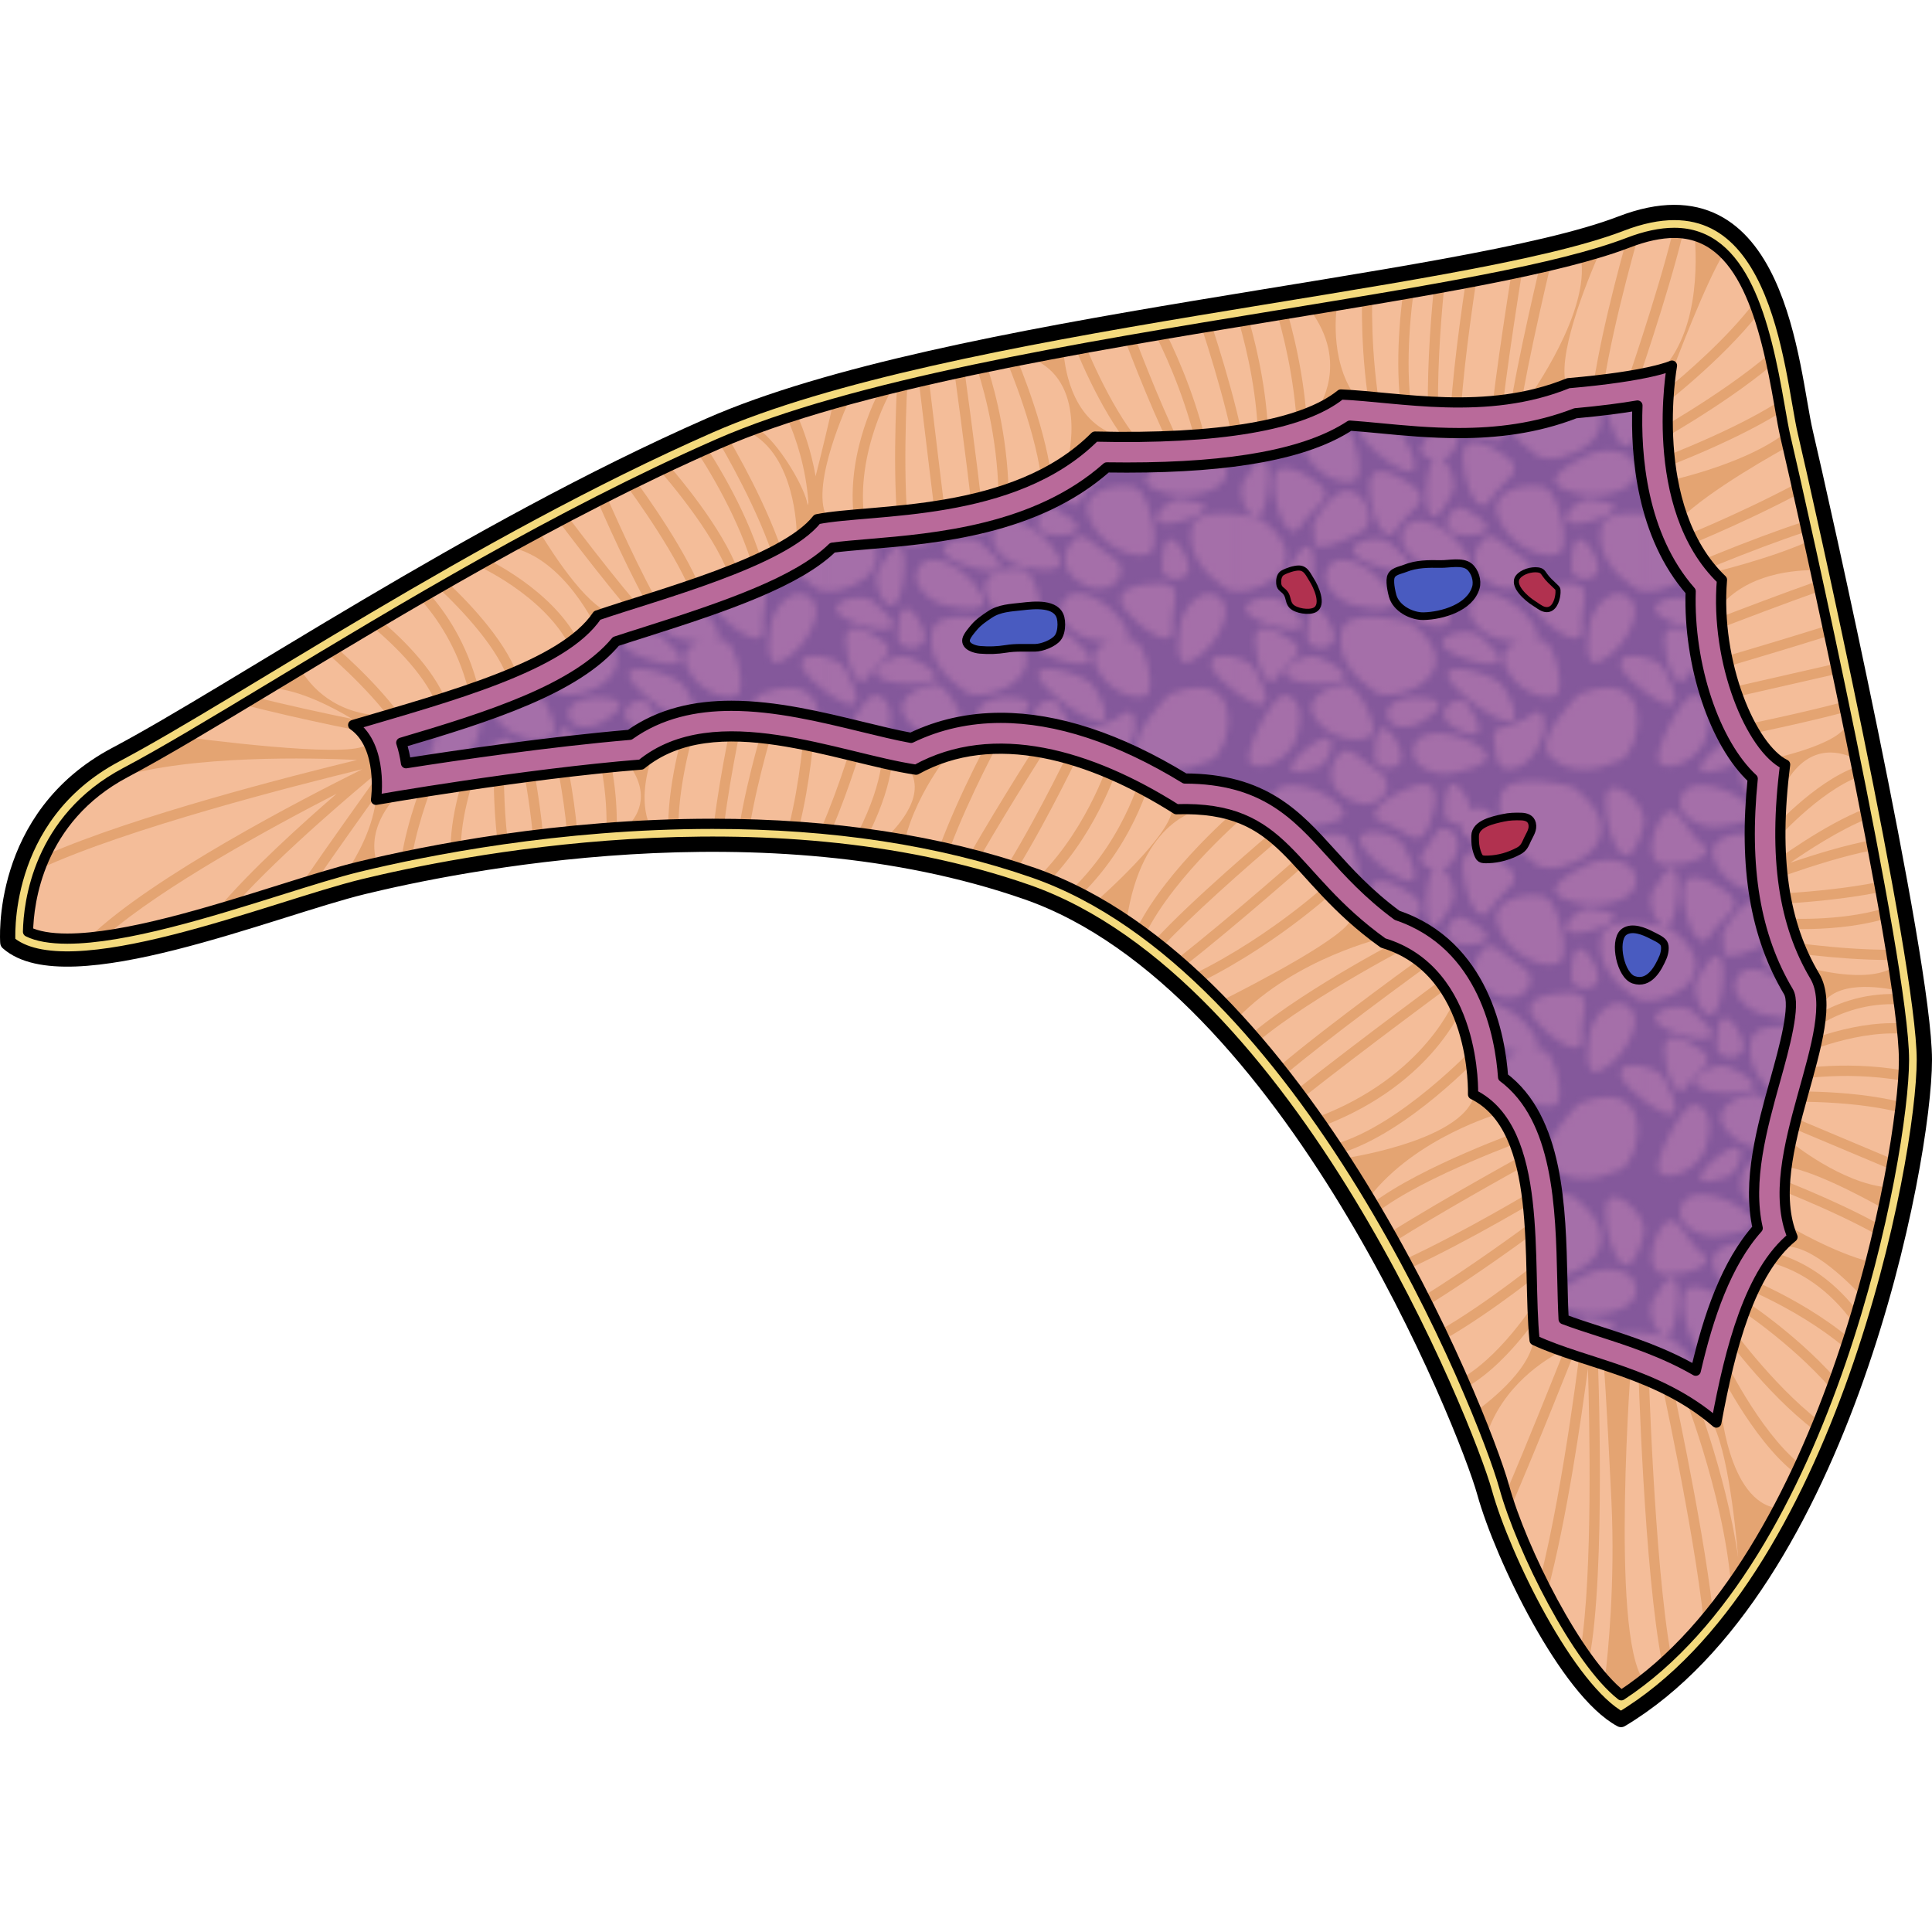 <?xml version="1.0" encoding="utf-8"?>
<!-- Created by: Science Figures, www.sciencefigures.org, Generator: Science Figures Editor -->
<!DOCTYPE svg PUBLIC "-//W3C//DTD SVG 1.1//EN" "http://www.w3.org/Graphics/SVG/1.1/DTD/svg11.dtd">
<svg version="1.1" id="Layer_1" xmlns="http://www.w3.org/2000/svg" xmlns:xlink="http://www.w3.org/1999/xlink" 
	 width="800px" height="800px" viewBox="0 0 301.992 237.955" enable-background="new 0 0 301.992 237.955"
	 xml:space="preserve">
<pattern  x="-361.312" y="-268.314" width="63.974" height="63.974" patternUnits="userSpaceOnUse" id="New_Pattern_Swatch_2" viewBox="0.726 -65.229 63.974 63.974" overflow="visible">
	<g>
		<polygon fill="none" points="0.726,-1.255 64.7,-1.255 64.7,-65.229 0.726,-65.229 		"/>
		<path fill="#A56FA9" d="M18.773-47.666c-1.795,0.729-6.152-0.779-7.71-4.686c-1.556-3.903,4.272-4.574,6.039-3.913
			C18.822-55.62,20.574-48.398,18.773-47.666z M12.904-47.493c3.468,2.461-0.529,3.711-2.425,6.836
			c-1.896,3.127-4.138-2.424-4.258-6.606C6.096-51.447,10.293-49.346,12.904-47.493z M8.375-33.732
			c5.366-9.804,4.475,2.91,2.873,5.042C9.643-26.557,7.258-31.693,8.375-33.732z M26.43-54.709c6.23,11.161-5.539,2.563-6.631-0.285
			C18.705-57.844,25.136-57.029,26.43-54.709z M19.835-39.646c-4.016,2.134-6.216,2.554-7.24,2.058
			c-0.104-1.206-0.166-2.327-0.208-3.325c0.781-1.748,2.305-3.684,3.641-4.628C19.674-48.118,23.042-41.349,19.835-39.646z
			 M7.623-28.788c8.635,7.097-3.695,3.857-5.49,1.885C0.334-28.873,5.826-30.265,7.623-28.788z M12.71-10.463
			c-2.477-3.396,3.003-5.493,4.878-5.291c1.828,0.198,5.314,6.76,3.753,7.915C19.784-6.687,15.188-7.067,12.71-10.463z
			 M25.279-29.776c-1.556-3.904,4.272-4.575,6.041-3.913c1.722,0.644,3.47,7.867,1.67,8.596
			C31.194-24.364,26.837-25.873,25.279-29.776z M22.11-14.634c-3.153-2.09-6.091-5.324-5.35-9.44
			c0.742-4.115,10.682-1.481,10.682-1.481C37.954-17.863,25.26-12.546,22.11-14.634z M13.441-20.012
			c10.127,4.733-2.621,4.652-4.852,3.187C6.358-18.287,11.337-20.996,13.441-20.012z M3.278-22.602
			c-0.106-3.506,3.412-1.746,5.598-0.195c2.907,2.064-0.443,3.11-2.03,5.728C5.256-14.45,3.381-19.099,3.278-22.602z M25.424-40.123
			C23.53-37,21.29-42.547,21.166-46.731c-0.125-4.182,4.073-2.08,6.684-0.229C31.32-44.498,27.32-43.248,25.424-40.123z
			 M40.041-44.688c-1.893,3.123-4.134-2.427-4.258-6.605c-0.125-4.187,4.072-2.085,6.685-0.232
			C45.938-49.067,41.938-47.815,40.041-44.688z M45.217-35.548c2.879,1.76-0.114,6.071-4.18,4.346
			c-4.071-1.731-4.12-4.807-2.379-6.987C40.399-40.372,41.976-37.53,45.217-35.548z M54.39-24.703
			c0.335,3.64-4.766,0.514-7.354-2.775c-2.589-3.289,2.035-4.095,5.233-4.161C56.524-31.728,54.053-28.341,54.39-24.703z
			 M41.33-41.889c-1.876-4.708,5.153-5.517,7.282-4.719c2.077,0.777,4.188,9.485,2.019,10.369
			C48.464-35.357,43.207-37.178,41.33-41.889z M55.58-25.03c0.364-2.715,3.2-6.18,5.858-4.59c2.658,1.591,0.568,6.369-2.49,9.015
			C54.39-16.674,55.214-22.313,55.58-25.03z M58.274-62.876c1.149-2.829,6.421,2.234,5.781,4.814
			C60.972-45.659,57.121-60.053,58.274-62.876z M56.91-34.361c0.392,2.641-4.123,2.612-4.168,0.442
			C52.569-42.379,56.516-37,56.91-34.361z M36.009-43.326c7.521,3.879,0.908,4.787-1.598,3.873
			C31.906-40.365,34.082-44.321,36.009-43.326z M19.027-28.163c-2.692-0.51-5.998-3.527-4.268-6.098
			c1.73-2.568,6.392-0.225,8.864,2.974C27.309-26.527,21.721-27.652,19.027-28.163z M32.926-21.525
			c-1.799-1.971,3.693-3.361,5.488-1.885C47.051-16.313,34.721-19.553,32.926-21.525z M15.603-23.588
			c0.392,2.641-4.123,2.611-4.17,0.443C11.259-31.605,15.209-26.228,15.603-23.588z M18.923-36.067
			c-1.795-1.971,3.695-3.359,5.493-1.885C33.051-30.854,20.724-34.095,18.923-36.067z M35.571-37.384
			c3.682,4.763-1.905,3.636-4.598,3.125c-2.692-0.511-5.998-3.528-4.27-6.097C28.436-42.923,33.097-40.579,35.571-37.384z
			 M53.132-45.84c-6.356-1.553-0.714-4.38,1.986-5.771c2.697-1.39,7.582-1.067,7.748,2.29C63.03-45.969,57.403-44.8,53.132-45.84z
			 M29.116-9.873c-1.647,1.038-4.828,1.069-5.171-1.104c-0.342-2.173,3.216-3.211,6.05-2.746
			C34.215-13.031,30.763-10.913,29.116-9.873z M23.662-1.255h-8.43c-0.215-1.196,0.198-2.429,1.022-3.462
			c1.74-2.183,3.319,0.658,6.56,2.641C23.199-1.842,23.473-1.559,23.662-1.255z M26.165-4.826c0.391,2.639-4.125,2.609-4.168,0.441
			C21.821-12.847,25.771-7.468,26.165-4.826z M13.013-2.805C4.185,0,11.994-7.109,14.179-7.473
			C16.358-7.832,14.849-3.389,13.013-2.805z M9.782-7.644c-1.164,4.04-6.408,5.577-7.396,3.969
			C1.421-5.236,6.211-14.685,8.08-14.157C9.947-13.635,10.948-11.682,9.782-7.644z M0.726-14.274v-5.669
			c1.079,0.359,2.051,0.957,2.473,1.715C7.118-11.208,3.915-12.006,0.726-14.274z M60.403-4.012
			c-3.428,1.585-7.725,2.395-10.84-0.396c-3.12-2.788,4.339-9.874,4.339-9.874C65.961-19.198,63.834-5.601,60.403-4.012z
			 M34.379-2.02c-2.669,0.617-6.913-0.813-6.364-3.861c0.548-3.047,5.76-2.786,9.315-0.854C42.619-3.865,37.051-2.643,34.379-2.02z
			 M64.7-42.41v12.016c-0.804,0.006-1.504-0.139-1.981-0.456c-3.151-2.088-6.091-5.322-5.349-9.44
			C57.824-42.813,61.739-42.797,64.7-42.41z M64.7-19.943v5.669c-1.881-1.338-3.753-3.182-4.16-4.238
			C59.807-20.432,62.479-20.689,64.7-19.943z M33.256-10.066c-1.8-1.972,1.966-4.467,3.213-2.692
			C41.333-5.835,35.055-8.096,33.256-10.066z M48.483-9.813c0.047,0.777-0.07,1.544-0.324,2.281
			c-0.257,0.756-0.608,1.488-1.038,2.164c-0.658,1.038-1.563,1.925-2.69,2.439c-0.75,0.344-1.8,0.513-2.521,0.022
			c-0.648-0.44-0.866-1.226-0.972-1.961c-0.016-0.126-0.033-0.253-0.045-0.381c-0.033-0.286-0.057-0.575-0.088-0.864
			c-0.077-0.708-0.397-1.684-0.013-2.349c0.322-0.559,0.958-0.534,1.494-0.712c1.138-0.383,2.277-0.771,3.332-1.343
			c0.579-0.315,1.315-1.172,2.047-1.017c0.243,0.05,0.495,0.411,0.592,0.616C48.417-10.576,48.46-10.184,48.483-9.813z
			 M0.726-30.395V-42.41c1.865,0.248,3.353,0.639,3.353,0.639C12.996-35.247,5.215-30.431,0.726-30.395z M41.595-62.157
			c0.791-4.59,11.428-1.65,11.428-1.65c11.242,8.578-2.336,14.505-5.707,12.174C43.945-53.963,40.802-57.57,41.595-62.157z
			 M52.688-41.017c-2.142-0.547,1.029-4.006,2.943-3.801C64.835-43.834,54.831-40.47,52.688-41.017z M42.404-18.746
			c-0.799-2.008,0.355-3.157,1.905-3.712c-0.944-0.098-1.934-0.29-2.689-0.433c-2.694-0.51-6.001-3.529-4.271-6.098
			c1.733-2.566,6.393-0.223,8.866,2.972c1.315,1.7,1.445,2.647,0.952,3.142c0.513,0.023,0.96,0.098,1.278,0.215
			c1.722,0.646,3.473,7.868,1.673,8.598C48.319-13.332,43.961-14.841,42.404-18.746z M32.918-59.648
			c-0.172-8.378,3.696-3.188,4.155-0.521c1.022-0.525,2.251-0.547,2.911,0.395c6.079,8.65-1.765,5.828-4.014,3.364
			c-0.501-0.55-0.654-1.132-0.573-1.682C34.246-57.944,32.942-58.486,32.918-59.648z M33.473-16.901
			c-1.091-2.851,7.518-0.681,8.812,1.641C48.516-4.102,34.563-14.053,33.473-16.901z M3.015-59.242
			c2.204-2.776,3.647,2.655,6.162,4.374c2.513,1.719-2.204,3.329-5.688,3.242C0-51.712,1.354-57.155,3.015-59.242z M5.831-62.155
			c0.869-2.972,6.022-2.155,9.353,0.14c4.953,3.417-0.71,4.04-3.431,4.374C9.03-57.312,4.964-59.182,5.831-62.155z M31.452-56.414
			c1.159-2.174,4.432-0.176,3.343,2.862c-0.521,1.464-1.313,2.258-2.176,2.558c1.178,0.945,2.178,3.675,1.505,5.093
			c-4.789,10.102-4.634-2.644-3.159-4.868c0.038-0.059,0.078-0.109,0.119-0.16c-0.442-0.104-0.879-0.306-1.279-0.592
			C28.138-52.698,30.141-53.965,31.452-56.414z M1.419-47.443c5.236-9.561,4.365,2.841,2.803,4.921
			C2.658-40.442,0.331-45.452,1.419-47.443z M15.204-65.229h8.347c1.47,1.975-1.295,5.225-4.917,3.687
			C16.402-62.49,15.386-63.84,15.204-65.229z M28.543-64.06c4.022-1.159,3.026,3.43,1.878,6.419
			c-1.523,3.971-3.727,0.406-7.225-0.655C19.7-59.357,24.522-62.902,28.543-64.06z"/>
	</g>
</pattern>
<g>
	<g>
		<path fill="#F4DA7D" d="M1.225,115.311c0,0-1.519-19.646,16.9-29.388c18.419-9.742,55.606-35.097,92.793-51.436
			c37.187-16.341,117.592-21.976,142.467-31.554c24.875-9.579,26.564,23.1,28.818,32.68c2.254,9.578,18.594,82.261,18.594,98.039
			c0,15.774-12.563,82.261-47.412,103.108c-8.369-4.507-18.51-25.354-21.328-35.496c-2.816-10.143-30.426-79.514-71.557-93.848
			s-89.587-4.268-103.673-0.85C42.742,109.987,10.417,123.453,1.225,115.311z"/>
		<path fill="#F4BD99" d="M253.426,232.976c-6.848-5.371-15.557-22.693-18.298-32.563c-3.363-12.106-31.217-81.24-73.578-96.004
			c-14.578-5.079-31.454-7.655-50.16-7.655c-24.033,0-44.971,4.21-55.313,6.719c-3.363,0.817-7.554,2.132-12.405,3.654
			c-10.753,3.375-24.136,7.573-33.162,7.573c-2.633,0-4.719-0.372-6.132-1.083c0.084-4.405,1.526-17.625,15.237-24.878
			c6.011-3.179,13.96-7.978,23.163-13.534c19.781-11.941,44.398-26.805,69.422-37.8c21.09-9.268,56.538-15.067,87.813-20.183
			c23.443-3.834,43.691-7.146,54.518-11.315c2.629-1.013,5.043-1.526,7.173-1.526c10.869,0,14.194,13.939,16.458,27.004
			c0.336,1.943,0.627,3.62,0.941,4.959c2.427,10.313,18.51,82.129,18.51,97.31C297.612,148.251,286.036,211.592,253.426,232.976z"/>
		<g>
			<path fill="#E4A472" d="M114.893,61.403l1.581-0.199c-0.809-6.414-7.142-14.877-11.81-20.36
				c-0.503,0.236-1.008,0.468-1.511,0.708C107.725,46.891,114.125,55.307,114.893,61.403z"/>
			<path fill="#E4A472" d="M121.936,58.765l1.553-0.36c-1.825-7.87-6.954-17.332-9.508-21.734c-0.495,0.205-1.011,0.405-1.491,0.616
				C114.956,41.542,120.154,51.08,121.936,58.765z"/>
			<path fill="#E4A472" d="M118.601,60.307l1.563-0.305c-1.624-8.345-6.319-16.765-9.581-21.872
				c-0.495,0.222-0.99,0.444-1.484,0.668C112.299,43.798,117.022,52.189,118.601,60.307z"/>
			<path fill="#E4A472" d="M109.16,63.96l1.554-0.35c-1.327-5.942-7.39-15.006-11.21-20.293c-0.487,0.238-0.976,0.471-1.462,0.712
				C101.78,49.197,107.889,58.266,109.16,63.96z"/>
			<path fill="#E4A472" d="M103.455,68.657l0.905-1.31c-2.639-1.821-11.003-12.517-15.576-18.599
				c-0.477,0.251-0.949,0.505-1.424,0.757C89.738,52.665,100.147,66.375,103.455,68.657z"/>
			<path fill="#E4A472" d="M103.528,66.181l1.282-0.945c-2.975-4.025-7.723-14.499-9.962-19.604
				c-0.476,0.241-0.954,0.478-1.428,0.719C95.69,51.532,100.439,62.001,103.528,66.181z"/>
			<path fill="#E4A472" d="M163.037,46.98l1.593,0.041c0.199-7.722-3.862-18.503-5.556-22.645c-0.532,0.105-1.065,0.21-1.597,0.317
				C159.036,28.496,163.231,39.467,163.037,46.98z"/>
			<path fill="#E4A472" d="M152.366,52.886l1.594-0.04c-0.098-3.921-2.122-19.085-3.176-26.763c-0.524,0.112-1.042,0.226-1.563,0.34
				C150.274,34.107,152.274,49.112,152.366,52.886z"/>
			<path fill="#E4A472" d="M134.03,51.881l1.546-0.386c-2.74-11.018,3.518-22.068,3.582-22.18l-0.674-0.389
				c-0.358,0.089-0.717,0.18-1.072,0.27C136.042,31.841,131.499,41.699,134.03,51.881z"/>
			<path fill="#E4A472" d="M161.187,23.968c8.898,3.557,5.762,15.756,5.762,15.756l1.385,1.414c0,0,1.85-0.15,7.16-4.855
				c-7.666-1.775-9.01-10.195-9.244-13.277c-0.064,0.012-0.13,0.023-0.194,0.035C164.425,23.345,162.802,23.653,161.187,23.968z"/>
			<path fill="#E4A472" d="M93.32,66.343l0.663,0.532c0,0,1.461,0,2.39-2.922c-3.792,0.104-9.742-9.045-12.044-12.837
				c-1.496,0.804-2.984,1.611-4.462,2.424c-0.003,0.002-0.007,0.004-0.011,0.006C88.274,55.249,93.32,66.343,93.32,66.343z"/>
			<path fill="#E4A472" d="M140.199,28.496c-0.286,5.853-0.776,20.409,1.033,26.941l1.536-0.427
				c-1.775-6.406-1.22-21.482-0.951-26.905C141.275,28.235,140.737,28.365,140.199,28.496z"/>
			<path fill="#E4A472" d="M146.914,54.491l1.579-0.211c-0.667-5-2.491-20.21-3.296-26.96c-0.524,0.118-1.041,0.241-1.561,0.362
				C144.453,34.52,146.252,49.524,146.914,54.491z"/>
			<path fill="#E4A472" d="M68.656,79.165l1.516-0.492c-1.747-5.398-6.831-10.476-10.493-13.59
				c-0.488,0.289-0.982,0.578-1.468,0.866C61.753,68.913,66.972,73.958,68.656,79.165z"/>
			<path fill="#E4A472" d="M121.167,80.773l-1.52-0.479c-0.148,0.473-2.731,8.749-4.027,16.533c0.537,0.012,1.083,0.012,1.618,0.028
				C118.552,89.15,121.131,80.887,121.167,80.773z"/>
			<path fill="#E4A472" d="M96.409,97.286c0.112-7.307-1.583-12.761-1.671-13.039l-1.519,0.482
				c0.021,0.066,1.708,5.504,1.587,12.669C95.336,97.358,95.874,97.322,96.409,97.286z"/>
			<path fill="#E4A472" d="M101.787,86.697c0.099-0.29,0.164-0.451,0.164-0.451s-0.537-1.684-3.528,1.396
				c3.439,4.869,0.984,8.214-0.38,9.53c0.016-0.002,0.031-0.002,0.047-0.002c1.14-0.071,2.299-0.128,3.462-0.181
				C99.872,93.059,101.282,88.185,101.787,86.697z"/>
			<path fill="#E4A472" d="M127.282,82.2l-1.588-0.119c-0.008,0.111-0.632,8.229-2.399,15.06c0.538,0.032,1.09,0.048,1.624,0.085
				C126.65,90.403,127.248,82.649,127.282,82.2z"/>
			<path fill="#E4A472" d="M135.049,83.466l-1.533-0.436c-0.029,0.102-2.17,7.571-5.179,14.504c0.559,0.051,1.121,0.096,1.675,0.152
				C132.918,90.899,134.933,83.875,135.049,83.466z"/>
			<path fill="#E4A472" d="M149.374,84.488c0,0-4.487,0.956-8.606,2.28c5.016,4.098,0.28,9.698-2.113,12.018
				c0.594,0.095,1.176,0.202,1.761,0.309c0.347,0.057,0.691,0.119,1.036,0.18C143.453,91.196,149.374,84.488,149.374,84.488z"/>
			<path fill="#E4A472" d="M78.769,87.923l-1.593-0.027c-0.006,0.339-0.089,6.009,0.566,11.406c0.523-0.078,1.049-0.153,1.583-0.229
				C78.684,93.73,78.767,88.004,78.769,87.923z"/>
			<path fill="#E4A472" d="M74.773,75.499c-1.769-6.99-5.14-11.853-7.699-14.74c-0.478,0.275-0.947,0.551-1.422,0.826
				c2.452,2.719,5.845,7.461,7.576,14.307L74.773,75.499z"/>
			<path fill="#E4A472" d="M180.634,41.652l0.904-1.313c-4.959-3.413-9.356-12.399-11.732-17.995c-0.54,0.1-1.077,0.201-1.615,0.301
				C170.585,28.365,175.198,37.909,180.634,41.652z"/>
			<path fill="#E4A472" d="M83.344,87.752l-1.562,0.314c0.014,0.066,0.982,4.938,1.51,10.483c0.521-0.063,1.05-0.127,1.581-0.189
				C84.334,92.736,83.357,87.82,83.344,87.752z"/>
			<path fill="#E4A472" d="M79.692,74.924l1.531-0.442c-1.619-5.621-7.438-11.835-11.206-15.41
				c-0.486,0.277-0.969,0.554-1.451,0.832C72.195,63.318,78.142,69.538,79.692,74.924z"/>
			<path fill="#E4A472" d="M64.479,86.089l1.475-0.604c-2.515-6.156-9.649-12.985-13.309-16.22
				c-0.481,0.288-0.965,0.577-1.442,0.863C54.618,73.126,62.024,80.079,64.479,86.089z"/>
			<path fill="#E4A472" d="M90.51,72.83l1.554-0.354c-2.005-8.814-11.076-14.574-15.703-16.991
				c-0.553,0.308-1.104,0.617-1.655,0.927C79.532,58.762,88.599,64.425,90.51,72.83z"/>
			<path fill="#E4A472" d="M139.436,84.331l-1.563,0.308c0.01,0.057,0.74,4.595-3.775,13.521c0.562,0.072,1.122,0.145,1.679,0.221
				C140.297,89.245,139.484,84.577,139.436,84.331z"/>
			<path fill="#E4A472" d="M73.26,87.067c-0.15,0.381-2.777,7.159-2.824,13.416c0.53-0.094,1.051-0.187,1.596-0.279
				c0.137-5.91,2.676-12.463,2.711-12.552L73.26,87.067z"/>
			<path fill="#E4A472" d="M116.972,35.468c7.42,3.627,7.544,15.609,7.544,15.609l1.836,0.535c-0.016,0.208-0.017,0.41-0.036,0.62
				l1.587,0.146c0.008-0.087,0.008-0.169,0.015-0.257c0.585,0.275,2.129,0.705,1.775-2.639c-3.474-4.072,2.009-16.651,3.114-19.072
				c-0.862,0.235-1.739,0.467-2.584,0.708c-0.521,2.232-1.714,7.314-2.735,11.31c-0.675-3.917-1.842-7.203-2.899-9.604
				c-0.524,0.165-1.03,0.337-1.544,0.507c1.351,3.064,2.936,7.705,3.318,13.232c-0.041,0.137-0.085,0.28-0.122,0.398
				c-0.27-2.519-4.501-9.822-7.834-12.021c-0.41,0.151-0.829,0.299-1.231,0.451C117.108,35.417,117.038,35.442,116.972,35.468z"/>
			<path fill="#E4A472" d="M66.44,89.257c-0.151,0.368-2.763,6.824-3.667,12.705c0.537-0.114,1.105-0.228,1.668-0.343
				c0.969-5.569,3.439-11.674,3.474-11.759L66.44,89.257z"/>
			<path fill="#E4A472" d="M202.847,37.885l1.593-0.016c-0.08-8.166-1.676-15.641-3.147-20.856c-0.428,0.071-0.85,0.14-1.279,0.209
				c-0.1,0.018-0.2,0.033-0.299,0.049C201.167,22.379,202.767,29.782,202.847,37.885z"/>
			<path fill="#E4A472" d="M235.405,37.888l1.593-0.021c-0.064-4.575,3.169-19.11,5.358-28.393c-0.566,0.134-1.15,0.268-1.736,0.401
				C238.421,19.237,235.34,33.231,235.405,37.888z"/>
			<path fill="#E4A472" d="M240.388,153.629c-0.127,0.076-11.438,6.897-20.836,11.226c0.256,0.473,0.496,0.938,0.747,1.409
				c9.476-4.373,20.786-11.198,20.913-11.272L240.388,153.629z"/>
			<path fill="#E4A472" d="M247.103,8.274c1.518,8.439-8.021,21.695-8.021,21.695v0.398c0,0,3.42,3.467,5.906-1.726
				c-1.965-4.354,2.992-16.517,5.055-21.21c-0.035,0.011-0.074,0.02-0.109,0.031c-0.896,0.271-1.839,0.538-2.813,0.804
				c-0.005,0.002-0.008,0.002-0.013,0.003C247.105,8.271,247.104,8.272,247.103,8.274z"/>
			<path fill="#E4A472" d="M248.389,227.44c2.683-13.61,1.385-46.896,1.322-48.44l-1.14,0.047c0.133-1.07,0.212-1.747,0.232-1.921
				l-1.582-0.184c-0.032,0.273-2.632,22.482-6.425,37.666c0.355,0.722,0.719,1.44,1.091,2.156c3.012-11.267,5.3-27.088,6.326-34.916
				c0.246,8.117,0.77,31.96-1.114,43.763C247.528,226.244,247.958,226.855,248.389,227.44z"/>
			<path fill="#E4A472" d="M236.147,203.625c4.094-9.488,9.205-22.36,10.469-25.557l0.134-0.026c0,0-0.05-0.036-0.096-0.068
				c0.155-0.394,0.247-0.626,0.256-0.648l-1.483-0.582c-0.006,0.019-0.068,0.174-0.169,0.429c-1.235-0.606-3.156-1.305-5.528-1.289
				c0.768,5.317-7.102,11.304-8.938,12.621c0.291,0.704,0.563,1.382,0.824,2.038c0.238,0.599,0.459,1.165,0.677,1.727
				c0.015,0.035,0.029,0.074,0.044,0.11c2.553-7.794,9.113-11.907,12.236-13.477c-1.711,4.308-5.699,14.278-9.172,22.419
				C235.623,202.057,235.87,202.825,236.147,203.625z"/>
			<path fill="#E4A472" d="M268.899,187.147c0,0-1.906,0.113-2.007,2.063c2.92,3.264,4.339,16.748,4.808,22.29
				c-1.951-13.715-7.5-27.424-7.564-27.581l-1.475,0.604c0.07,0.172,6.693,16.54,7.92,31.226c0.471-0.663,0.947-1.32,1.403-2.002
				c0,0,0-0.001,0-0.003c0.112-0.178,0.319-0.498,0.616-0.952c0.898-1.369,1.766-2.772,2.61-4.197
				c0.087-0.146,0.175-0.291,0.26-0.438c0.845-1.438,1.665-2.898,2.453-4.384c0.003-0.007,0.007-0.013,0.011-0.019
				C269.937,202.78,268.899,187.147,268.899,187.147z"/>
			<path fill="#E4A472" d="M114.906,78.151c-0.131,0.584-2.271,10.144-3.311,18.604c0.542,0,1.067,0.023,1.605,0.028
				c1.061-8.466,3.227-18.139,3.259-18.281L114.906,78.151z"/>
			<path fill="#E4A472" d="M88.303,85.609l-1.553,0.354c0.02,0.091,1.316,5.867,1.865,11.987c0.532-0.056,1.056-0.112,1.595-0.163
				C89.665,91.669,88.387,85.979,88.303,85.609z"/>
			<path fill="#E4A472" d="M107.241,80.788c-0.139,0.434-2.715,8.611-2.793,16.091c0.531-0.017,1.062-0.037,1.597-0.052
				c0.104-7.27,2.68-15.45,2.713-15.553L107.241,80.788z"/>
			<path fill="#E4A472" d="M224.112,13.162c-0.609,6.228-1.134,14.195-0.85,21.495l1.591-0.063
				c-0.288-7.396,0.267-15.496,0.888-21.729C225.2,12.964,224.661,13.063,224.112,13.162z"/>
			<path fill="#E4A472" d="M200.858,98.392l-1.025-1.22c-1.688,1.422-13.721,11.606-19.379,17.835
				c0.412,0.319,0.813,0.665,1.221,0.993C185.962,111.343,194.638,103.629,200.858,98.392z"/>
			<path fill="#E4A472" d="M206.021,31.82c0,0,2.261,2.397,5.845-1.851c-4.248-5.842-2.88-14.221-2.88-14.221h-0.001
				c-0.028,0.005-0.059,0.01-0.086,0.014c-1.355,0.225-2.727,0.45-4.111,0.677C211.015,24.761,206.021,31.82,206.021,31.82z"/>
			<path fill="#E4A472" d="M196.667,37.302l1.594-0.016c-0.068-7.252-1.633-14.331-3.039-19.278
				c-0.526,0.085-1.05,0.171-1.578,0.259C195.032,23.11,196.6,30.125,196.667,37.302z"/>
			<path fill="#E4A472" d="M193.649,44.299l1.593,0.013c0.053-6.083-3.237-17.458-5.79-25.354c-0.535,0.089-1.066,0.176-1.602,0.267
				C190.384,27.046,193.7,38.433,193.649,44.299z"/>
			<path fill="#E4A472" d="M187.379,39.238l1.558-0.333c-1.625-7.594-4.408-14.245-6.615-18.752
				c-0.543,0.092-1.088,0.188-1.633,0.279C182.878,24.844,185.735,31.555,187.379,39.238z"/>
			<path fill="#E4A472" d="M211.19,111.359c0.332,2.517-15.724,10.769-20.287,13.059c0.859,0.882,1.711,1.774,2.549,2.687
				c9.143-9.436,22.928-12.573,22.928-12.573S214.521,111.213,211.19,111.359z"/>
			<path fill="#E4A472" d="M219.277,14.013c-0.808,6.403-1.295,15.249,0.619,22.555l1.542-0.404
				c-1.881-7.174-1.318-16.114-0.496-22.438C220.395,13.819,219.831,13.916,219.277,14.013z"/>
			<path fill="#E4A472" d="M224.713,115.838c-2.126,1.524-16.792,12.081-24.79,18.849c0.331,0.416,0.65,0.839,0.977,1.257
				c6.808-5.73,19.162-14.81,24.742-18.812L224.713,115.838z"/>
			<path fill="#E4A472" d="M229.079,12.249c-1.25,8.402-2.593,18.925-2.383,24.146l1.591-0.062
				c-0.207-5.162,1.194-15.958,2.458-24.404C230.192,12.037,229.642,12.143,229.079,12.249z"/>
			<path fill="#E4A472" d="M232.526,40.645h1.594c0-5.323,2.127-19.715,3.793-30.169c-0.551,0.118-1.109,0.236-1.675,0.354
				C234.579,21.261,232.526,35.259,232.526,40.645z"/>
			<path fill="#E4A472" d="M238.507,144.444c-0.793,0.279-16.279,5.803-23.959,11.602c0.269,0.451,0.545,0.902,0.809,1.352
				c7.352-5.636,23.486-11.383,23.68-11.451L238.507,144.444z"/>
			<path fill="#E4A472" d="M212.887,15.101c-0.064,5.966,0.355,15.353,2.917,24.699l1.537-0.42
				c-2.557-9.328-2.941-18.713-2.861-24.549C213.948,14.921,213.425,15.01,212.887,15.101z"/>
			<path fill="#E4A472" d="M185.861,43.47l1.368-0.815c-3.496-5.855-7.465-15.712-9.736-21.671
				c-0.533,0.092-1.065,0.184-1.598,0.277C178.167,27.236,182.253,37.426,185.861,43.47z"/>
			<path fill="#E4A472" d="M156.094,46.604h1.593c0-9.171-1.941-16.871-3.352-21.268c-0.527,0.108-1.061,0.215-1.584,0.324
				C154.126,29.938,156.094,37.614,156.094,46.604z"/>
			<path fill="#E4A472" d="M276.561,23.32c-7.794,6.632-19.337,12.97-19.497,13.057l0.762,1.397
				c0.643-0.35,11.328-6.219,19.127-12.704C276.825,24.482,276.696,23.9,276.561,23.32z"/>
			<path fill="#E4A472" d="M257.149,69.046l0.59,1.481c0.215-0.085,15.877-6.32,26.719-10.157c-0.115-0.535-0.227-1.047-0.34-1.57
				C273.398,62.578,258.026,68.696,257.149,69.046z"/>
			<path fill="#E4A472" d="M261.97,58.97c0.153-0.066,11.596-5.035,20.451-7.918c-0.119-0.537-0.232-1.047-0.346-1.564
				c-8.85,2.86-20.108,7.748-20.742,8.023L261.97,58.97z"/>
			<path fill="#E4A472" d="M261.362,52.533l0.577,1.483c0.128-0.048,9.647-3.775,19.179-8.82c-0.125-0.566-0.243-1.086-0.361-1.611
				C271.194,48.683,261.489,52.483,261.362,52.533z"/>
			<path fill="#E4A472" d="M267.979,57.388c0,0,1.18,1.227,0,6.533c3.984-5.82,11.191-6.83,15.768-6.826
				c-0.104-0.479-0.205-0.936-0.306-1.4c-0.082-0.371-0.163-0.742-0.243-1.106c-0.15-0.687-0.299-1.362-0.445-2.028
				C276.765,55.275,267.979,57.388,267.979,57.388z"/>
			<path fill="#E4A472" d="M258.86,44.207c0,0,1.891,0.896,2.289,6.472c3.426-4.264,12.93-9.897,18.292-12.878
				c-0.008-0.032-0.017-0.073-0.024-0.106c-0.044-0.188-0.086-0.368-0.125-0.541c-0.067-0.287-0.136-0.582-0.189-0.811
				c-0.045-0.188-0.088-0.399-0.131-0.601c-6.756,5.118-18.917,7.568-18.917,7.568L258.86,44.207z"/>
			<path fill="#E4A472" d="M256.897,42.318c0.691-0.246,13.215-4.737,21.445-9.882c-0.06-0.346-0.119-0.689-0.182-1.053
				c-0.037-0.212-0.076-0.424-0.114-0.635c-8.085,5.195-21.511,10.009-21.683,10.069L256.897,42.318z"/>
			<path fill="#E4A472" d="M290.526,89.397c-0.105-0.522-0.209-1.042-0.314-1.564c-6.734,2.404-13.623,10.194-13.984,10.607
				l1.199,1.049C277.511,99.392,284.286,91.749,290.526,89.397z"/>
			<path fill="#E4A472" d="M278.938,111.532l-0.115,1.59c0.148,0.011,1.284,0.088,3.016,0.088c3.131,0,8.205-0.262,12.889-1.63
				c-0.094-0.53-0.182-1.047-0.277-1.588C287.372,112.095,279.04,111.541,278.938,111.532z"/>
			<path fill="#E4A472" d="M268.129,83.806c0.626-0.119,11.528-2.205,20.337-4.532c-0.109-0.524-0.218-1.042-0.326-1.565
				c-8.9,2.35-20.154,4.503-20.309,4.532L268.129,83.806z"/>
			<path fill="#E4A472" d="M292.768,100.869c-0.099-0.517-0.195-1.029-0.296-1.552c-4.042,0.764-8.71,2.182-12.655,3.537
				c2.618-1.82,7.657-5.128,12.009-6.883c-0.102-0.522-0.203-1.045-0.307-1.572c-6.427,2.503-14.044,8.154-14.454,8.461l0.567,0.76
				c-3.563,1.278-6.146,2.336-6.42,2.45l0.605,1.472C271.964,107.482,284.074,102.524,292.768,100.869z"/>
			<path fill="#E4A472" d="M266.52,76.378l0.354,1.553l20.342-4.641c-0.109-0.52-0.219-1.042-0.327-1.559L266.52,76.378z"/>
			<path fill="#E4A472" d="M277.511,107.697l0.062,1.593c0.528-0.02,9.001-0.375,16.41-1.887c-0.095-0.52-0.188-1.039-0.286-1.566
				C286.325,107.331,277.639,107.692,277.511,107.697z"/>
			<path fill="#E4A472" d="M261.432,73.019l0.438,1.53c0.852-0.244,13.459-3.866,24.085-7.214c-0.112-0.529-0.222-1.044-0.335-1.564
				C274.768,69.187,261.642,72.958,261.432,73.019z"/>
			<path fill="#E4A472" d="M278.716,135.432l0.332,1.56c0.114-0.027,8.772-1.801,18.428-0.069c0.041-0.577,0.07-1.108,0.094-1.614
				C287.799,133.573,279.2,135.329,278.716,135.432z"/>
			<path fill="#E4A472" d="M55.068,80.367c-4.143-0.851-10.157-2.143-15.176-3.421c-0.646,0.389-1.278,0.769-1.91,1.149
				c8.581,2.292,21.079,4.701,21.734,4.827l0.3-1.564c-0.006-0.002-0.032-0.007-0.072-0.015c0.033-0.333,0.078-0.792,0.145-1.473
				c-7.745-0.194-11.513-4.595-13.082-7.219c-1.431,0.862-2.845,1.716-4.23,2.552c-0.176,0.105-0.344,0.207-0.518,0.313
				C46.794,75.761,52.156,78.609,55.068,80.367z"/>
			<path fill="#E4A472" d="M277.499,138.663l0.084,1.59c0.14-0.006,10.883-0.535,19.387,1.601c0.07-0.554,0.131-1.083,0.188-1.603
				C288.528,138.117,278.079,138.629,277.499,138.663z"/>
			<path fill="#E4A472" d="M256.829,230.517c-5.142-7.469-1.811-50.386-1.811-50.386l-4.371,0.382c0,0,0.475,5.986,1.235,22.048
				c0.606,12.799-0.536,23.942-1.026,27.951c0.436,0.485,0.869,0.938,1.297,1.349c0.43,0.412,0.855,0.787,1.272,1.115
				c0.815-0.535,1.609-1.115,2.399-1.701C256.161,231.023,256.499,230.774,256.829,230.517z"/>
			<path fill="#E4A472" d="M58.893,102.813c0-0.002,0.002-0.002,0.004-0.003c-1.833-5.915,3.326-10.613,3.326-10.613
				s-0.035-1.862-2.928-0.577c1.386-1.937,2.294-3.198,2.328-3.245l-0.679-0.488c0.208-0.102,0.354-0.171,0.375-0.181l-0.258-0.541
				c0.032-0.008,0.085-0.021,0.093-0.022l-0.355-1.552c-0.208,0.048-0.938,0.216-2.046,0.478c0.09-0.753-0.067-1.825-1.461-2.468
				c1.99,3.206-19.508,0.733-27.951-0.352c-0.892,0.524-1.765,1.033-2.611,1.523c-0.096,0.056-0.187,0.105-0.282,0.161
				c-0.744,0.43-1.479,0.852-2.186,1.251c-0.367,0.207-0.711,0.398-1.066,0.598c-0.439,0.244-0.888,0.498-1.31,0.731
				c-0.784,0.431-1.543,0.842-2.271,1.226c-0.492,0.261-0.934,0.544-1.396,0.818c11.648-3.603,30.609-3.116,37.603-2.788
				C45.387,89.3,21.201,95.483,7.193,101.606c-0.34,0.729-0.651,1.451-0.915,2.161c13.61-6.298,39.861-12.997,50.366-15.552
				c-9.412,4.673-32.781,16.764-42.725,26.31c0.88-0.083,1.792-0.198,2.722-0.333c8.864-7.673,25.707-16.859,35.991-22.15
				c-5.422,4.68-13.491,11.967-18.598,18.04c0.956-0.28,1.906-0.563,2.849-0.85c7.443-8.241,19.31-18.157,21.884-20.282
				c0.264-0.131,0.518-0.256,0.744-0.367c-2.131,2.968-7.995,11.163-12.296,17.436c0.85-0.265,1.651-0.507,2.45-0.75
				c3.1-4.48,6.725-9.586,9.167-13.002c-0.367,5.081-3.304,9.953-4.436,11.646c0.568-0.15,1.152-0.313,1.681-0.44
				c0.47-0.113,0.973-0.232,1.494-0.354C57.996,103.018,58.438,102.917,58.893,102.813z"/>
			<path fill="#E4A472" d="M276.435,151.569l-0.557,1.493c0.129,0.048,10.229,3.839,17.547,7.951
				c0.129-0.542,0.258-1.083,0.379-1.616C286.498,155.348,276.96,151.765,276.435,151.569z"/>
			<path fill="#E4A472" d="M270.043,174.706l-1.302,0.918c0.331,0.47,7.184,10.102,14.916,15.941
				c0.213-0.512,0.418-1.025,0.625-1.537C276.847,184.265,270.12,174.817,270.043,174.706z"/>
			<path fill="#E4A472" d="M269.239,179.79l-1.441,0.68c0.269,0.568,5.965,12.502,12.855,17.838
				c0.232-0.488,0.465-0.979,0.691-1.472C274.882,191.621,269.302,179.926,269.239,179.79z"/>
			<path fill="#E4A472" d="M260.806,181.483l-1.557,0.342c0.063,0.285,5.541,25.184,7.043,39.469
				c0.477-0.564,0.951-1.133,1.415-1.714C266.021,205.181,261.052,182.602,260.806,181.483z"/>
			<path fill="#E4A472" d="M156.464,83.41l-1.392-0.774c-0.058,0.104-4.907,8.878-8.211,17.701c0.524,0.115,1.051,0.228,1.57,0.346
				C151.686,92.057,156.407,83.511,156.464,83.41z"/>
			<path fill="#E4A472" d="M270.235,166.586l-0.525,1.503c0.133,0.048,10.605,3.77,18.725,10.607
				c0.181-0.546,0.369-1.094,0.543-1.638C280.814,170.346,270.784,166.777,270.235,166.586z"/>
			<path fill="#E4A472" d="M271.939,170.745l-0.85,1.348c0.1,0.064,8.56,5.454,15.125,12.965c0.212-0.574,0.415-1.145,0.62-1.717
				C280.28,176.056,272.344,171.001,271.939,170.745z"/>
			<path fill="#E4A472" d="M277.068,163.503c3.853-2.783,10.702,3.645,13.88,7.025c0-0.004,0.002-0.005,0.002-0.008
				c0.509-1.788,0.988-3.551,1.436-5.283c0-0.004,0-0.004,0.002-0.007c-5.58-1.338-12.787-5.588-12.787-5.588
				C275.671,158.728,277.068,163.503,277.068,163.503z"/>
			<path fill="#E4A472" d="M261.189,226.733c-2.661-14.698-3.554-46.251-3.563-46.624l-1.593,0.044
				c0.043,1.559,0.948,33.48,3.786,47.855C260.282,227.595,260.737,227.164,261.189,226.733z"/>
			<path fill="#E4A472" d="M227.649,121.364l-0.944-1.282c-0.187,0.137-14.167,10.441-23.995,18.204
				c0.319,0.425,0.627,0.855,0.942,1.283C213.439,131.837,227.464,121.501,227.649,121.364z"/>
			<path fill="#E4A472" d="M221.888,115.066l-0.721-1.422c-0.852,0.433-16.626,8.479-25.532,15.918
				c0.347,0.397,0.702,0.784,1.046,1.186C205.479,123.435,221.681,115.173,221.888,115.066z"/>
			<path fill="#E4A472" d="M205.31,101.976l-1.057-1.191c-0.159,0.14-12.029,10.648-20.288,17.092
				c0.407,0.35,0.803,0.722,1.206,1.08C193.364,112.553,204.668,102.545,205.31,101.976z"/>
			<path fill="#E4A472" d="M209.928,106.044l-1.112-1.139c-0.109,0.105-9.342,9.012-22.207,15.336
				c0.415,0.382,0.827,0.771,1.238,1.162C200.671,114.977,209.819,106.149,209.928,106.044z"/>
			<path fill="#E4A472" d="M229.063,124.402l-1.499-0.54c-0.049,0.135-4.653,12.338-21.7,18.766c0.317,0.45,0.627,0.901,0.939,1.353
				C224.234,137.31,228.855,124.979,229.063,124.402z"/>
			<path fill="#E4A472" d="M231.706,132.628l-1.166-1.085c-0.12,0.129-11.645,12.378-21.818,15.255
				c0.313,0.468,0.621,0.938,0.93,1.408C220.101,144.983,231.208,133.162,231.706,132.628z"/>
			<path fill="#E4A472" d="M187.706,94.552c0,0-2.788-3.119-4.496-0.494c0.55,3.951-11.879,14.825-11.879,14.825
				s0.041,0.044,0.073,0.079c1.589,0.904,3.158,1.863,4.698,2.903C178.476,95.784,187.706,94.552,187.706,94.552z"/>
			<path fill="#E4A472" d="M194.958,95.165l-1.024-1.222c-0.513,0.433-11.415,9.649-16.185,19.073
				c0.438,0.313,0.873,0.633,1.307,0.955C183.632,104.743,194.833,95.269,194.958,95.165z"/>
			<path fill="#E4A472" d="M164.505,83.452l-1.342-0.859c-0.388,0.605-6.801,10.616-11.53,18.863
				c0.536,0.137,1.063,0.284,1.595,0.428C158,93.604,164.41,83.599,164.505,83.452z"/>
			<path fill="#E4A472" d="M175.146,86.588l-1.529-0.444c-0.037,0.127-3.223,10.737-11.021,18.676
				c0.548,0.203,1.093,0.418,1.638,0.641C171.922,97.388,174.991,87.118,175.146,86.588z"/>
			<path fill="#E4A472" d="M169.146,84.829l-1.44-0.682c-0.065,0.142-5.056,10.651-10.157,18.978
				c0.527,0.163,1.045,0.333,1.566,0.503C164.124,95.403,168.876,85.396,169.146,84.829z"/>
			<path fill="#E4A472" d="M180.298,88.074l-1.559-0.33c-0.026,0.128-2.385,10.704-11.146,19.216
				c0.518,0.25,1.042,0.479,1.555,0.745C177.874,99.021,180.186,88.606,180.298,88.074z"/>
			<path fill="#E4A472" d="M214.011,155.151c7.334-9.476,20.472-13.153,20.472-13.153l1.243,0.314c0,0-0.855-2.852-5.197-4.798
				c0.98,8.318-19.986,11.458-19.986,11.458s0.078,0.265,0.199,0.9c0.008,0.011,0.014,0.022,0.021,0.034
				c1.114,1.739,2.186,3.48,3.232,5.218C214.001,155.135,214.006,155.143,214.011,155.151z"/>
			<path fill="#E4A472" d="M257.444,27.845c0.35,0.698,0.695,1.756,0.971,2.697c-0.148,0.115-0.236,0.182-0.248,0.191l0.48,0.635
				c0.188,0.697,0.309,1.201,0.309,1.201s0.078-0.22,0.215-0.6c0.792-0.602,9.813-7.537,15.645-14.896
				c-0.205-0.601-0.426-1.183-0.65-1.755c-4.211,5.541-10.664,11.106-13.939,13.777c2.123-5.722,6.441-16.959,9.205-21.506
				c-0.002,0-0.003-0.002-0.004-0.003c-0.954-0.931-2.015-1.679-3.193-2.217c-0.043-0.021-0.086-0.042-0.131-0.061
				c-0.386-0.17-0.783-0.32-1.195-0.445c0,0-0.001,0-0.002,0C265.388,11.203,265.052,22.554,257.444,27.845z"/>
			<path fill="#E4A472" d="M277.667,114.948l-0.252,1.574c0.57,0.09,9.57,1.509,17.652,1.509c0.249,0,0.494-0.006,0.742-0.009
				c-0.084-0.524-0.166-1.043-0.255-1.584C287.399,116.482,277.808,114.972,277.667,114.948z"/>
			<path fill="#E4A472" d="M297.37,129.561c-0.05-0.521-0.1-1.044-0.162-1.614c-8.354-0.472-17.156,3.707-17.613,3.928l0.692,1.435
				C280.396,133.254,289.31,129.021,297.37,129.561z"/>
			<path fill="#E4A472" d="M275.845,142.467c0,0,9.527,4.042,19.731,8.313c0.099-0.537,0.202-1.083,0.292-1.604
				c-10.076-4.221-19.4-8.176-19.4-8.176L275.845,142.467z"/>
			<path fill="#E4A472" d="M279.36,130.046l1.16,1.092c0.073-0.079,6.445-6.7,16.318-6.162c-0.068-0.52-0.141-1.055-0.218-1.602
				c-5.601-0.223-10.132,1.688-13.146,3.526c0.354-0.244,0.758-0.747,1.225-1.645c2.122-4.074,9.15-3.021,11.843-2.448
				c-0.103-0.713-0.216-1.463-0.331-2.217c-0.07-0.456-0.141-0.913-0.213-1.383c-0.002-0.012-0.004-0.022-0.006-0.035
				c-4.311,2.653-13.045,0.123-13.045,0.123l-1.587,3.965c0,0,0.448,4.505,1.979,3.723
				C280.826,128.535,279.396,130.009,279.36,130.046z"/>
			<path fill="#E4A472" d="M271.749,163.134l0.148,1.587c0.104-0.008,9.996-0.766,17.796,10.034
				c0.195-0.635,0.395-1.271,0.582-1.901C282.097,162.323,272.194,163.093,271.749,163.134z"/>
			<path fill="#E4A472" d="M241.181,148.643l-0.762-1.4c-0.789,0.431-14.314,7.814-23.195,13.405
				c0.264,0.464,0.518,0.924,0.775,1.388C224.851,157.724,235.009,152.006,241.181,148.643z"/>
			<path fill="#E4A472" d="M279.94,146.019c0,0-2.492,0.95-2.396,4.276c3.828-0.45,13.082,4.48,16.816,6.579
				c0.238-1.109,0.463-2.192,0.674-3.255c0.002-0.013,0.004-0.023,0.008-0.036c-7.213-0.628-15.102-7.095-15.102-7.095V146.019z"/>
			<path fill="#E4A472" d="M242.234,170.933l-1.372-0.81c-0.063,0.104-5.518,9.259-12.264,13.237
				c0.217,0.495,0.434,0.988,0.641,1.469C236.407,180.705,241.971,171.382,242.234,170.933z"/>
			<path fill="#E4A472" d="M242.427,165.645l-1.007-1.235c-0.11,0.092-8.986,7.3-16.267,11.45c0.236,0.491,0.455,0.964,0.683,1.448
				C233.202,173.137,241.966,166.021,242.427,165.645z"/>
			<path fill="#E4A472" d="M239.623,160.82l-0.947-1.282c-0.126,0.094-8.942,6.598-16.15,11.012
				c0.241,0.475,0.489,0.955,0.724,1.424C230.462,167.578,239.106,161.203,239.623,160.82z"/>
			<path fill="#E4A472" d="M275.487,86.92l0.797,0.796c0,0,0,0.996,2.887,2.589c3.876-6.598,9.107-4.593,10.793-3.707
				c-0.391-1.931-0.785-3.858-1.182-5.779C288.235,84.47,275.487,86.92,275.487,86.92z"/>
			<path fill="#E4A472" d="M263.06,4.492c-0.444-0.053-0.884-0.112-1.356-0.112c-0.083,0-0.175,0.014-0.259,0.016
				c-2.416,9.827-7.596,24.735-7.662,24.927l1.504,0.522C255.56,29.061,260.685,14.309,263.06,4.492z"/>
			<path fill="#E4A472" d="M254.53,5.906c-0.141,0.055-0.3,0.107-0.443,0.16c-2.158,7.788-5.506,20.986-5.592,28.188l1.592,0.02
				c0.088-7.275,3.732-21.313,5.839-28.849C255.466,5.575,255.006,5.723,254.53,5.906z"/>
		</g>
		
			<path fill="none" stroke="#000000" stroke-width="1.593" stroke-linecap="round" stroke-linejoin="round" stroke-miterlimit="10" d="
			M253.426,232.976c-6.848-5.371-15.557-22.693-18.298-32.563c-3.363-12.106-31.217-81.24-73.578-96.004
			c-14.578-5.079-31.454-7.655-50.16-7.655c-24.033,0-44.971,4.21-55.313,6.719c-3.363,0.817-7.554,2.132-12.405,3.654
			c-10.753,3.375-24.136,7.573-33.162,7.573c-2.633,0-4.719-0.372-6.132-1.083c0.084-4.405,1.526-17.625,15.237-24.878
			c6.011-3.179,13.96-7.978,23.163-13.534c19.781-11.941,44.398-26.805,69.422-37.8c21.09-9.268,56.538-15.067,87.813-20.183
			c23.443-3.834,43.691-7.146,54.518-11.315c2.629-1.013,5.043-1.526,7.173-1.526c10.869,0,14.194,13.939,16.458,27.004
			c0.336,1.943,0.627,3.62,0.941,4.959c2.427,10.313,18.51,82.129,18.51,97.31C297.612,148.251,286.036,211.592,253.426,232.976z"/>
		
			<path fill="none" stroke="#000000" stroke-width="2.389" stroke-linecap="round" stroke-linejoin="round" stroke-miterlimit="10" d="
			M1.225,115.311c0,0-1.519-19.646,16.9-29.388c18.419-9.742,55.606-35.097,92.793-51.436
			c37.187-16.341,117.592-21.976,142.467-31.554c24.875-9.579,26.564,23.1,28.818,32.68c2.254,9.578,18.594,82.261,18.594,98.039
			c0,15.774-12.563,82.261-47.412,103.108c-8.369-4.507-18.51-25.354-21.328-35.496c-2.816-10.143-30.426-79.514-71.557-93.848
			s-89.587-4.268-103.673-0.85C42.742,109.987,10.417,123.453,1.225,115.311z"/>
		<path fill="#B96A9A" d="M58.775,93.004c0,0,1.216-8.348-3.571-11.695c14.896-4.414,32.817-9.157,38.14-17.127
			c9.25-3.188,29.127-8.358,34.376-15.038c8.551-1.728,30.713-0.17,43.434-12.919c19.325,0.461,32.495-1.786,38.431-6.579
			c9.082,0.369,22.792,3.46,35.552-1.767c12.76-1.101,16.211-2.751,16.211-2.751s-4.039,22.12,7.813,33.486
			c-1.082,13.016,4.594,26.299,9.873,28.876c-1.875,14.685-0.156,25.013,4.625,33.057c4.782,8.045-8.701,28.408-3.473,40.79
			c-6.636,5.422-9.733,17.272-11.902,29.01c-9.121-7.876-20.302-9.12-28.414-12.874c-1.234-12.009,1.532-32.923-9.619-38.426
			c0,0,0.656-19.259-14.054-23.663c-14.985-10.732-14.985-21.462-32.32-20.913c-13.483-8.531-28.532-12.904-40.683-6.178
			c-12.15-1.803-31.412-10.259-42.969-0.803c-18.437,1.477-42.177,5.514-42.177,5.514"/>
		<path fill="#84589B" d="M244.411,174.19c1.744,0.657,3.639,1.271,5.607,1.905c4.766,1.538,9.979,3.222,15.047,6.146
			c1.957-8.503,4.791-16.813,9.682-22.285c-1.662-7.34,0.659-15.669,2.738-23.132c1.387-4.972,3.285-11.782,2.064-13.836
			c-5.197-8.742-6.99-19.374-5.581-33.287c-5.919-5.479-10.069-17.698-9.698-29.291c-7.676-8.746-8.62-21.26-8.322-29.043
			c-2.445,0.418-5.615,0.842-9.693,1.21c-6.18,2.4-12.385,3.098-18.212,3.098c-4.408,0-8.599-0.398-12.397-0.761
			c-1.633-0.154-3.201-0.304-4.639-0.403c-6.702,4.398-18.176,6.553-34.887,6.553c-1.019,0-2.054-0.008-3.111-0.023
			c-11.031,9.78-26.705,11.103-37.235,11.991c-2.162,0.182-4.105,0.346-5.646,0.556c-5.459,5.315-16.542,9.143-29.312,13.192
			c-1.646,0.521-3.183,1.008-4.548,1.459c-6.162,7.422-19.811,11.784-33.547,15.838c0.357,1.084,0.592,2.174,0.742,3.208
			c8.028-1.259,22.424-3.368,34.977-4.442c4.751-3.377,10.24-4.539,15.89-4.539c6.93,0,14.1,1.748,20.45,3.294
			c2.727,0.664,5.33,1.298,7.63,1.721c4.317-2.089,9.014-3.129,14.023-3.129c8.757,0,18.469,3.177,28.776,9.483
			c12.354,0.037,17.462,5.687,22.858,11.654c2.717,3.005,5.782,6.395,10.315,9.738c13.655,4.612,16.138,19.057,16.565,25.278
			c8.685,6.496,9.004,20.381,9.266,31.724C244.263,170.222,244.311,172.297,244.411,174.19z"/>
		<pattern  id="SVGID_1_" xlink:href="#New_Pattern_Swatch_2" patternTransform="matrix(1 0 0 1 106.941 -90.115)">
		</pattern>
		<path fill="url(#SVGID_1_)" d="M244.411,174.19c1.744,0.657,3.639,1.271,5.607,1.905c4.766,1.538,9.979,3.222,15.047,6.146
			c1.957-8.503,4.791-16.813,9.682-22.285c-1.662-7.34,0.659-15.669,2.738-23.132c1.387-4.972,3.285-11.782,2.064-13.836
			c-5.197-8.742-6.99-19.374-5.581-33.287c-5.919-5.479-10.069-17.698-9.698-29.291c-7.676-8.746-8.62-21.26-8.322-29.043
			c-2.445,0.418-5.615,0.842-9.693,1.21c-6.18,2.4-12.385,3.098-18.212,3.098c-4.408,0-8.599-0.398-12.397-0.761
			c-1.633-0.154-3.201-0.304-4.639-0.403c-6.702,4.398-18.176,6.553-34.887,6.553c-1.019,0-2.054-0.008-3.111-0.023
			c-11.031,9.78-26.705,11.103-37.235,11.991c-2.162,0.182-4.105,0.346-5.646,0.556c-5.459,5.315-16.542,9.143-29.312,13.192
			c-1.646,0.521-3.183,1.008-4.548,1.459c-6.162,7.422-19.811,11.784-33.547,15.838c0.357,1.084,0.592,2.174,0.742,3.208
			c8.028-1.259,22.424-3.368,34.977-4.442c4.751-3.377,10.24-4.539,15.89-4.539c6.93,0,14.1,1.748,20.45,3.294
			c2.727,0.664,5.33,1.298,7.63,1.721c4.317-2.089,9.014-3.129,14.023-3.129c8.757,0,18.469,3.177,28.776,9.483
			c12.354,0.037,17.462,5.687,22.858,11.654c2.717,3.005,5.782,6.395,10.315,9.738c13.655,4.612,16.138,19.057,16.565,25.278
			c8.685,6.496,9.004,20.381,9.266,31.724C244.263,170.222,244.311,172.297,244.411,174.19z"/>
		
			<path fill="none" stroke="#000000" stroke-width="1.593" stroke-linecap="round" stroke-linejoin="round" stroke-miterlimit="10" d="
			M244.411,174.19c1.744,0.657,3.639,1.271,5.607,1.905c4.766,1.538,9.979,3.222,15.047,6.146
			c1.957-8.503,4.791-16.813,9.682-22.285c-1.662-7.34,0.659-15.669,2.738-23.132c1.387-4.972,3.285-11.782,2.064-13.836
			c-5.197-8.742-6.99-19.374-5.581-33.287c-5.919-5.479-10.069-17.698-9.698-29.291c-7.676-8.746-8.62-21.26-8.322-29.043
			c-2.445,0.418-5.615,0.842-9.693,1.21c-6.18,2.4-12.385,3.098-18.212,3.098c-4.408,0-8.599-0.398-12.397-0.761
			c-1.633-0.154-3.201-0.304-4.639-0.403c-6.702,4.398-18.176,6.553-34.887,6.553c-1.019,0-2.054-0.008-3.111-0.023
			c-11.031,9.78-26.705,11.103-37.235,11.991c-2.162,0.182-4.105,0.346-5.646,0.556c-5.459,5.315-16.542,9.143-29.312,13.192
			c-1.646,0.521-3.183,1.008-4.548,1.459c-6.162,7.422-19.811,11.784-33.547,15.838c0.357,1.084,0.592,2.174,0.742,3.208
			c8.028-1.259,22.424-3.368,34.977-4.442c4.751-3.377,10.24-4.539,15.89-4.539c6.93,0,14.1,1.748,20.45,3.294
			c2.727,0.664,5.33,1.298,7.63,1.721c4.317-2.089,9.014-3.129,14.023-3.129c8.757,0,18.469,3.177,28.776,9.483
			c12.354,0.037,17.462,5.687,22.858,11.654c2.717,3.005,5.782,6.395,10.315,9.738c13.655,4.612,16.138,19.057,16.565,25.278
			c8.685,6.496,9.004,20.381,9.266,31.724C244.263,170.222,244.311,172.297,244.411,174.19z"/>
		
			<path fill="none" stroke="#000000" stroke-width="1.593" stroke-linecap="round" stroke-linejoin="round" stroke-miterlimit="10" d="
			M58.775,93.004c0,0,1.216-8.348-3.571-11.695c14.896-4.414,32.817-9.157,38.14-17.127c9.25-3.188,29.127-8.358,34.376-15.038
			c8.551-1.728,30.713-0.17,43.434-12.919c19.325,0.461,32.495-1.786,38.431-6.579c9.082,0.369,22.792,3.46,35.552-1.767
			c12.76-1.101,16.211-2.751,16.211-2.751s-4.039,22.12,7.813,33.486c-1.082,13.016,4.594,26.299,9.873,28.876
			c-1.875,14.685-0.156,25.013,4.625,33.057c4.782,8.045-8.701,28.408-3.473,40.79c-6.636,5.422-9.733,17.272-11.902,29.01
			c-9.121-7.876-20.302-9.12-28.414-12.874c-1.234-12.009,1.532-32.923-9.619-38.426c0,0,0.656-19.259-14.054-23.663
			c-14.985-10.732-14.985-21.462-32.32-20.913c-13.483-8.531-28.532-12.904-40.683-6.178c-12.15-1.803-31.412-10.259-42.969-0.803
			C81.787,88.967,58.775,93.004,58.775,93.004"/>
	</g>
	
		<path fill="#495BC0" stroke="#000000" stroke-width="1.195" stroke-linecap="round" stroke-linejoin="round" stroke-miterlimit="10" d="
		M217.447,60.053c0.068,0.39,0.155,0.76,0.231,1.046c0.529,1.963,2.938,3.235,4.846,3.197c2.854-0.06,7.273-1.314,8.175-4.498
		c0.302-1.07-0.156-2.545-1.036-3.262c-1.09-0.889-3.176-0.369-4.46-0.395c-1.883-0.035-3.812-0.033-5.583,0.687
		c-0.814,0.331-2.012,0.44-2.244,1.445C217.271,58.73,217.335,59.419,217.447,60.053z"/>
	
		<path fill="#495BC0" stroke="#000000" stroke-width="1.195" stroke-linecap="round" stroke-linejoin="round" stroke-miterlimit="10" d="
		M165.747,66.796c0.199-0.741,0.191-1.633,0.035-2.252c-0.61-2.388-4.207-1.976-6.029-1.764c-1.75,0.203-3.503,0.241-5.027,1.257
		c-0.866,0.577-1.755,1.173-2.434,1.974c-0.369,0.438-1.177,1.35-1.28,1.935c-0.193,1.098,1.338,1.543,2.172,1.611
		c1.38,0.112,2.71,0.075,4.063-0.147c1.556-0.257,3.005-0.139,4.555-0.168c1.09-0.02,2.827-0.68,3.522-1.548
		C165.516,67.456,165.653,67.143,165.747,66.796z"/>
	
		<path fill="#B1314F" stroke="#000000" stroke-width="0.796" stroke-linecap="round" stroke-linejoin="round" stroke-miterlimit="10" d="
		M200.394,57.579c-0.48,0.351-0.568,1.101-0.514,1.645c0.086,0.862,0.713,0.883,1.139,1.551c0.402,0.629,0.293,1.397,0.828,1.951
		c0.716,0.74,2.757,1.073,3.667,0.59c1.516-0.805,0.159-3.707-0.495-4.707c-0.52-0.793-0.867-1.802-1.953-1.84
		c-0.75-0.024-1.957,0.391-2.59,0.755C200.447,57.542,200.419,57.56,200.394,57.579z"/>
	
		<path fill="#495BC0" stroke="#000000" stroke-width="1.195" stroke-linecap="round" stroke-linejoin="round" stroke-miterlimit="10" d="
		M253.72,113.765c-1.509,1.459-0.406,6.685,1.648,7.372c2.414,0.809,3.801-1.718,4.571-3.526c0.243-0.572,0.479-1.665,0.111-2.231
		c-0.337-0.517-1.338-0.937-1.868-1.213c-1.176-0.616-3.057-1.416-4.302-0.535C253.824,113.671,253.771,113.716,253.72,113.765z"/>
	
		<path fill="#B1314F" stroke="#000000" stroke-width="0.796" stroke-linecap="round" stroke-linejoin="round" stroke-miterlimit="10" d="
		M230.575,98.637c-0.002,0.071-0.002,0.146-0.002,0.225c0,0.827,0.041,1.483,0.303,2.274c0.378,1.137,0.567,1.221,1.776,1.178
		c1.138-0.043,5.778-0.682,4.749-2.541c-0.443-0.8-1.518-0.748-2.102-1.412c-0.474-0.537-0.723-1.232-1.455-1.492
		c-0.646-0.229-1.635-0.063-2.248,0.176C230.733,97.383,230.593,97.859,230.575,98.637z"/>
	
		<path fill="#B1314F" stroke="#000000" stroke-width="0.796" stroke-linecap="round" stroke-linejoin="round" stroke-miterlimit="10" d="
		M243.44,61.345c0.055-0.256,0.084-0.504,0.094-0.724c0.03-0.652-0.055-0.665-0.451-1.047c-0.561-0.54-1.133-1.035-1.578-1.671
		c-0.349-0.496-0.452-0.747-1.124-0.84c-0.987-0.136-2.485,0.289-3.108,1.107c-1.039,1.365,1.408,3.434,2.424,4.066
		c0.43,0.27,1.119,0.806,1.59,0.953C242.577,63.597,243.216,62.419,243.44,61.345z"/>
	
		<path fill="#B1314F" stroke="#000000" stroke-width="1.195" stroke-linecap="round" stroke-linejoin="round" stroke-miterlimit="10" d="
		M230.575,98.637c-0.002,0.071-0.002,0.146-0.002,0.225c0,0.827,0.041,1.483,0.303,2.274c0.378,1.137,0.567,1.221,1.776,1.178
		c1.678-0.063,3.255-0.531,4.728-1.313c0.826-0.438,1.009-0.994,1.395-1.825c0.373-0.811,0.936-1.525,0.709-2.47
		c-0.195-0.815-0.918-1.063-1.695-1.088c-0.954-0.029-1.88-0.005-2.812,0.201C233.46,96.154,230.618,96.705,230.575,98.637z"/>
</g>
</svg>